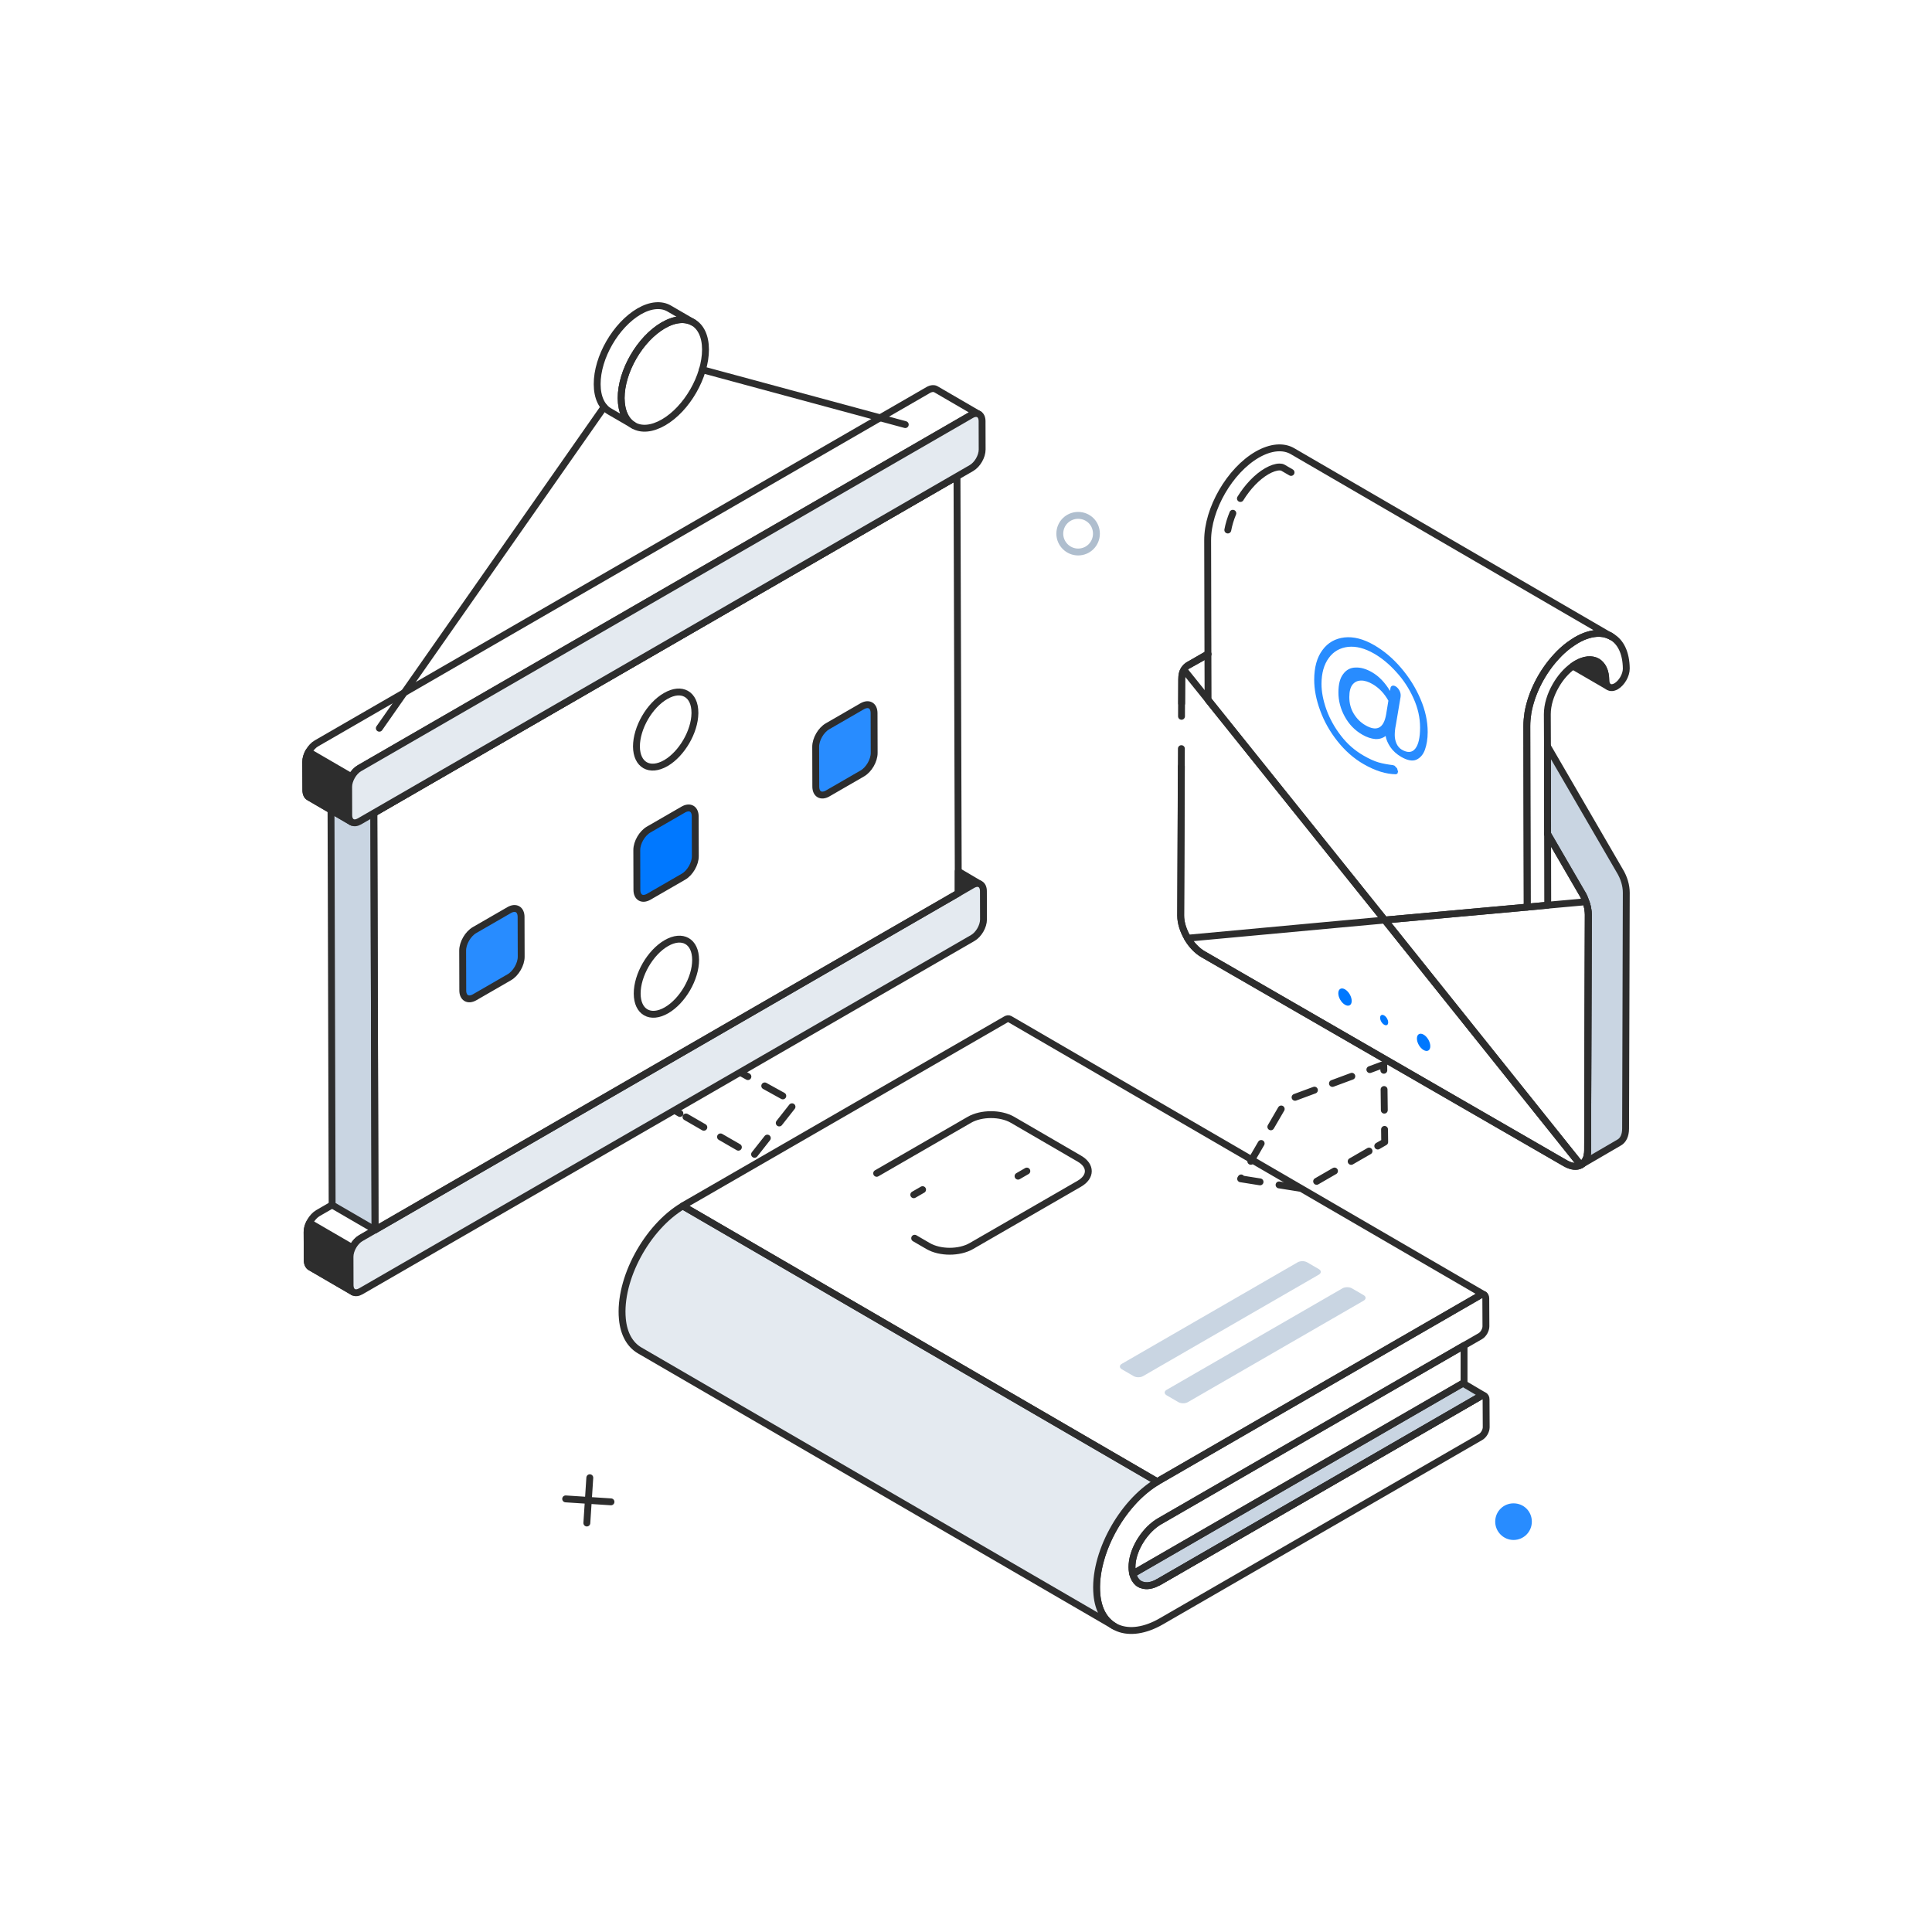 <?xml version="1.0" encoding="UTF-8"?> <svg xmlns="http://www.w3.org/2000/svg" width="512" height="512" viewBox="0 0 512 512" fill="none"><g clip-path="url(#clip0_11860_222988)"><mask id="mask0_11860_222988" style="mask-type:luminance" maskUnits="userSpaceOnUse" x="0" y="0" width="512" height="512"><path d="M512 0H0V512H512V0Z" fill="white"></path></mask><g mask="url(#mask0_11860_222988)"><path d="M405.952 403.255C405.952 405.918 403.821 408.108 401.099 408.108C398.436 408.108 396.246 405.918 396.246 403.255C396.246 400.532 398.436 398.402 401.099 398.402C403.821 398.402 405.952 400.532 405.952 403.255Z" fill="#288CFF"></path><path d="M149.908 397.222L161.916 398.005" stroke="#2D2D2D" stroke-width="1.823" stroke-linecap="round" stroke-linejoin="round"></path><path d="M155.52 403.616L156.303 391.61" stroke="#2D2D2D" stroke-width="1.823" stroke-linecap="round" stroke-linejoin="round"></path><path d="M290.564 141.433C290.564 144.096 288.433 146.286 285.711 146.286C283.048 146.286 280.858 144.096 280.858 141.433C280.858 138.71 283.048 136.579 285.711 136.579C288.433 136.579 290.564 138.71 290.564 141.433Z" stroke="#AFBECE" stroke-width="1.823" stroke-linecap="round" stroke-linejoin="round"></path><path d="M362.81 305.047C356.569 308.651 345.49 315.05 345.49 315.05L328.78 312.39L340.82 291.68L366.71 282.09L366.96 302.65C366.96 302.65 365.257 303.634 362.81 305.047Z" stroke="#2D2D2D" stroke-width="1.823" stroke-linecap="round" stroke-linejoin="round" stroke-dasharray="5.47 5.1"></path><path d="M356.453 262.195C357.421 262.754 358.218 264.134 358.214 265.264C358.211 266.395 357.41 266.834 356.442 266.275C355.443 265.698 354.661 264.345 354.664 263.215C354.668 262.084 355.454 261.618 356.453 262.195Z" fill="#0078FF"></path><path d="M366.822 269.102C367.405 269.439 367.884 270.269 367.882 270.95C367.88 271.63 367.398 271.895 366.815 271.558C366.213 271.211 365.743 270.397 365.745 269.716C365.747 269.036 366.22 268.755 366.822 269.102Z" fill="#0078FF"></path><path d="M377.285 274.193C378.253 274.752 379.05 276.132 379.046 277.263C379.043 278.393 378.242 278.832 377.274 278.273C376.275 277.696 375.493 276.343 375.496 275.213C375.5 274.082 376.286 273.616 377.285 274.193Z" fill="#0078FF"></path><path d="M376.441 185.244C377.723 188.242 378.36 191.157 378.352 194.022C378.347 195.825 378.09 197.386 377.609 198.721C377.128 200.023 376.34 200.89 375.328 201.338C374.288 201.77 372.97 201.525 371.373 200.603C370.112 199.875 369.161 199.003 368.462 197.987C367.764 196.938 367.345 195.955 367.207 195.037C366.419 195.647 365.493 195.918 364.427 195.851C363.361 195.752 362.21 195.378 361.034 194.698C359.017 193.534 357.478 191.935 356.361 189.872C355.245 187.84 354.689 185.682 354.696 183.46C354.701 181.303 355.127 179.678 355.972 178.618C356.79 177.51 357.885 176.917 359.26 176.905C360.608 176.844 362.066 177.268 363.579 178.141C365.457 179.225 367.023 180.871 368.364 183.096L368.478 182.42C368.507 182.082 368.676 181.857 368.929 181.745C369.21 181.649 369.49 181.683 369.855 181.893C370.219 182.103 370.554 182.458 370.806 182.893C371.057 183.328 371.196 183.796 371.195 184.247L371.165 184.713L369.91 192.148C369.71 193.097 369.624 193.982 369.622 194.787C369.619 195.592 369.785 196.365 370.092 197.058C370.399 197.751 370.875 198.315 371.491 198.671C373.032 199.561 374.21 199.468 375.056 198.408C375.901 197.348 376.327 195.497 376.335 192.858C376.342 190.218 375.76 187.624 374.589 185.045C373.417 182.434 371.909 180.144 370.034 178.094C368.16 176.012 366.199 174.396 364.153 173.216C361.688 171.792 359.388 171.207 357.255 171.426C355.121 171.678 353.406 172.622 352.139 174.373C350.871 176.093 350.219 178.393 350.211 181.226C350.205 183.318 350.648 185.606 351.511 188.039C352.402 190.489 353.686 192.81 355.364 194.972C357.042 197.166 359.03 198.895 361.355 200.237C362.868 201.11 364.185 201.709 365.307 202.035C366.429 202.36 367.719 202.589 369.15 202.77L369.57 202.916L370.242 203.627L370.492 204.48L370.35 204.979L369.985 205.188C367.319 205.164 364.459 204.286 361.349 202.49C358.743 200.986 356.447 198.951 354.462 196.451C352.476 193.95 350.941 191.257 349.882 188.357C348.796 185.44 348.271 182.686 348.278 180.11C348.287 176.858 348.996 174.236 350.461 172.276C351.897 170.3 353.865 169.211 356.28 168.928C358.722 168.661 361.331 169.329 364.16 170.962C366.71 172.434 369.09 174.421 371.272 176.971C373.454 179.52 375.158 182.246 376.441 185.244ZM367.336 189.339L367.936 185.687C366.847 183.736 365.448 182.283 363.71 181.28C362.645 180.666 361.637 180.341 360.71 180.354C359.784 180.367 359.025 180.703 358.433 181.426C357.87 182.133 357.586 183.227 357.582 184.708C357.577 186.35 357.966 187.832 358.748 189.122C359.559 190.46 360.594 191.477 361.855 192.205C364.881 193.952 366.708 192.975 367.336 189.339Z" fill="#288CFF"></path><path d="M320.113 173.275V173.384L314.899 176.301L320.113 173.275Z" fill="#C9D5E2"></path><path d="M320.113 173.275V173.384L314.899 176.301L320.113 173.275Z" stroke="#2D2D2D" stroke-width="1.823" stroke-linecap="round" stroke-linejoin="round"></path><path d="M430.982 236.566L430.8 299.092C430.8 300.915 430.144 302.228 429.05 302.811L419.352 308.462C419.461 308.389 419.535 308.279 419.644 308.17C419.863 307.951 420.008 307.733 420.154 307.441C420.373 307.113 420.519 306.712 420.592 306.238C420.701 305.837 420.737 305.399 420.737 304.925L420.92 242.399C420.92 241.962 420.883 241.525 420.81 241.051C420.774 240.65 420.664 240.284 420.555 239.847C420.482 239.555 420.409 239.264 420.263 238.972C420.008 238.17 419.68 237.332 419.17 236.566L410.128 220.999L410.092 197.775L429.232 230.733C430.399 232.629 430.982 234.707 430.982 236.566Z" fill="#C9D5E2"></path><path d="M430.982 236.566L430.8 299.092C430.8 300.915 430.144 302.228 429.05 302.811L419.352 308.462C419.461 308.389 419.535 308.279 419.644 308.17C419.863 307.951 420.008 307.733 420.154 307.441C420.373 307.113 420.519 306.712 420.592 306.238C420.701 305.837 420.737 305.399 420.737 304.925L420.92 242.399C420.92 241.962 420.883 241.525 420.81 241.051C420.774 240.65 420.664 240.284 420.555 239.847C420.482 239.555 420.409 239.264 420.263 238.972C420.008 238.17 419.68 237.332 419.17 236.566L410.128 220.999L410.092 197.775L429.232 230.733C430.399 232.629 430.982 234.707 430.982 236.566Z" stroke="#2D2D2D" stroke-width="1.823" stroke-linecap="round" stroke-linejoin="round"></path><path d="M313.149 186.401L313.186 180.021C313.186 178.927 313.331 178.124 313.769 177.468C313.988 176.958 314.425 176.557 314.899 176.302L320.113 173.385" stroke="#2D2D2D" stroke-width="1.823" stroke-linecap="round" stroke-linejoin="round"></path><path d="M313.077 203.099L312.894 242.656C312.894 244.552 313.587 246.703 314.717 248.635C315.738 250.385 317.232 251.953 318.8 252.864L414.831 308.28C416.435 309.191 417.858 309.337 418.915 308.754C418.951 308.718 418.988 308.717 419.024 308.681C419.17 308.608 419.243 308.536 419.352 308.463C419.461 308.39 419.535 308.28 419.644 308.171C419.863 307.952 420.008 307.734 420.154 307.442C420.373 307.114 420.519 306.713 420.592 306.239C420.701 305.838 420.737 305.4 420.737 304.926L420.92 242.4C420.92 241.962 420.883 241.525 420.81 241.051C420.774 240.65 420.664 240.286 420.555 239.848C420.482 239.556 420.372 239.265 420.263 238.973C420.008 238.171 419.68 237.333 419.17 236.567L410.128 221" stroke="#2D2D2D" stroke-width="1.823" stroke-linecap="round" stroke-linejoin="round"></path><path d="M426.133 181.916L416.836 176.521C417.164 176.302 417.456 176.083 417.784 175.901C419.935 174.662 421.831 174.551 423.253 175.317C424.675 176.155 425.55 177.833 425.55 180.312C425.55 180.604 425.586 180.895 425.659 181.114C425.732 181.369 425.841 181.552 425.987 181.734C426.023 181.807 426.097 181.88 426.133 181.916Z" fill="#2D2D2D"></path><path d="M426.133 181.916L416.836 176.521C417.164 176.302 417.456 176.083 417.784 175.901C419.935 174.662 421.831 174.551 423.253 175.317C424.675 176.155 425.55 177.833 425.55 180.312C425.55 180.604 425.586 180.895 425.659 181.114C425.732 181.369 425.841 181.552 425.987 181.734C426.023 181.807 426.097 181.88 426.133 181.916Z" stroke="#2D2D2D" stroke-width="1.823" stroke-linecap="round" stroke-linejoin="round"></path><path d="M426.571 168.427C426.498 168.391 426.425 168.39 426.352 168.354H426.315C426.06 168.245 425.805 168.172 425.513 168.099C425.221 167.99 424.931 167.952 424.639 167.916C424.311 167.88 424.019 167.844 423.691 167.844C421.905 167.844 419.863 168.426 417.748 169.666C417.092 170.067 416.435 170.505 415.779 170.979C414.612 171.854 413.482 172.875 412.461 174.005C408.669 178.088 405.826 183.63 404.915 188.916C404.733 190.119 404.623 191.286 404.623 192.416L404.66 211.593V211.63L404.732 240.395L366.962 243.822L320.149 185.453L320.113 173.385V173.276L320.04 143.234C320.004 134.885 325.91 124.677 333.165 120.484C336.847 118.369 340.165 118.188 342.535 119.573L426.571 168.427Z" stroke="#2D2D2D" stroke-width="1.823" stroke-linecap="round" stroke-linejoin="round"></path><path d="M427.118 168.755C426.863 168.609 426.607 168.463 426.352 168.354C426.425 168.39 426.498 168.391 426.571 168.427C426.753 168.536 426.936 168.646 427.118 168.755Z" stroke="#2D2D2D" stroke-width="1.823" stroke-linecap="round" stroke-linejoin="round"></path><path d="M328.722 132.107C330.615 129.047 333.086 126.393 335.711 124.877C336.967 124.157 338.164 123.758 339.088 123.758C339.47 123.758 339.78 123.826 339.995 123.95L342.144 125.199" stroke="#2D2D2D" stroke-width="1.823" stroke-linecap="round" stroke-linejoin="round"></path><path d="M325.381 140.458C325.646 139.004 326.104 137.501 326.715 136.021" stroke="#2D2D2D" stroke-width="1.823" stroke-linecap="round" stroke-linejoin="round"></path><path d="M430.982 177.177C430.982 178.927 429.779 181.005 428.284 181.88C427.3 182.427 426.461 182.317 425.987 181.734C425.841 181.552 425.732 181.369 425.659 181.114C425.586 180.895 425.55 180.604 425.55 180.312C425.55 177.833 424.675 176.155 423.253 175.317C421.831 174.551 419.935 174.662 417.784 175.901C417.456 176.083 417.164 176.302 416.836 176.521C415.086 177.76 413.483 179.619 412.316 181.661C410.894 184.104 410.055 186.802 410.055 189.281L410.092 197.776L410.128 221L410.165 239.885L404.732 240.395L404.66 211.63V211.593L404.623 192.416C404.623 191.286 404.733 190.119 404.915 188.916C405.826 183.63 408.669 178.088 412.461 174.005C413.482 172.875 414.612 171.854 415.779 170.979C416.435 170.505 417.092 170.067 417.748 169.666C419.863 168.426 421.905 167.844 423.691 167.844C424.019 167.844 424.311 167.88 424.639 167.916C424.931 167.952 425.221 167.99 425.513 168.099C425.805 168.172 426.06 168.245 426.315 168.354H426.352C426.607 168.463 426.863 168.609 427.118 168.755C429.488 170.104 430.946 173.021 430.982 177.177Z" stroke="#2D2D2D" stroke-width="1.823" stroke-linecap="round" stroke-linejoin="round"></path><path d="M427.118 168.755C426.863 168.609 426.607 168.463 426.352 168.354C426.425 168.39 426.498 168.391 426.571 168.427C426.753 168.536 426.936 168.646 427.118 168.755Z" stroke="#2D2D2D" stroke-width="1.823" stroke-linecap="round" stroke-linejoin="round"></path><path d="M420.92 242.4L420.737 304.926C420.737 306.822 420.009 308.171 418.915 308.754L378.628 258.405L366.962 243.822L404.732 240.395L410.165 239.885L420.263 238.973C420.737 240.14 420.92 241.306 420.92 242.4Z" stroke="#2D2D2D" stroke-width="1.823" stroke-linecap="round" stroke-linejoin="round"></path><path d="M314.754 248.635C313.587 246.703 312.894 244.552 312.894 242.656L313.077 198.395" stroke="#2D2D2D" stroke-width="1.823" stroke-linecap="round" stroke-linejoin="round"></path><path d="M313.113 189.828L313.149 180.021C313.149 178.964 313.332 178.124 313.733 177.468L320.149 185.453L366.962 243.822" stroke="#2D2D2D" stroke-width="1.823" stroke-linecap="round" stroke-linejoin="round"></path><path d="M418.915 308.753C417.858 309.336 416.435 309.19 414.831 308.279L318.8 252.863C317.232 251.952 315.738 250.384 314.717 248.634H314.754L355.405 244.879L366.962 243.821L378.628 258.404L418.915 308.753Z" stroke="#2D2D2D" stroke-width="1.823" stroke-linecap="round" stroke-linejoin="round"></path><path d="M242.396 328.145C244.491 329.362 245.962 330.217 245.962 330.217C249.114 332.049 254.246 332.049 257.419 330.217L286.025 313.702C289.198 311.87 289.215 308.897 286.063 307.065L268.339 296.765C265.187 294.933 260.055 294.933 256.882 296.765C256.882 296.765 240.215 306.388 232.325 310.943" stroke="#2D2D2D" stroke-width="1.823" stroke-linecap="round" stroke-linejoin="round"></path><path d="M242.156 316.615C242.156 316.615 243.062 316.093 244.493 315.269" stroke="#2D2D2D" stroke-width="1.823" stroke-linecap="round" stroke-linejoin="round"></path><path d="M272.125 310.344C272.125 310.344 271.22 310.867 269.792 311.694" stroke="#2D2D2D" stroke-width="1.823" stroke-linecap="round" stroke-linejoin="round"></path><path d="M393.312 369.887C393.166 369.778 392.911 369.777 392.692 369.85C392.583 369.923 392.473 369.959 392.364 370.032L307.016 419.287H306.979C305.339 420.235 303.807 420.454 302.604 420.017C302.422 419.981 302.24 419.907 302.094 419.798C301.912 419.725 301.766 419.615 301.62 419.506C300.964 418.959 300.453 418.157 300.198 417.1L387.697 366.569L393.312 369.887Z" fill="#C9D5E2"></path><path d="M393.312 369.887C393.166 369.778 392.911 369.777 392.692 369.85C392.583 369.923 392.473 369.959 392.364 370.032L307.016 419.287H306.979C305.339 420.235 303.807 420.454 302.604 420.017C302.422 419.981 302.24 419.907 302.094 419.798C301.912 419.725 301.766 419.615 301.62 419.506C300.964 418.959 300.453 418.157 300.198 417.1L387.697 366.569L393.312 369.887Z" stroke="#2D2D2D" stroke-width="1.823" stroke-linecap="round" stroke-linejoin="round"></path><path d="M387.989 356.579V366.423L387.697 366.569L300.198 417.1C300.016 416.371 299.943 415.532 300.016 414.548C300.344 410.173 303.625 405.288 307.271 403.173L379.203 361.647L387.989 356.579Z" stroke="#2D2D2D" stroke-width="1.823" stroke-linecap="round" stroke-linejoin="round"></path><path d="M393.859 378.235C393.859 379.183 393.202 380.35 392.364 380.824L307.745 429.678C299.214 434.6 291.557 431.902 290.682 422.605C290.427 419.798 290.756 416.771 291.594 413.709C293.854 405.214 299.833 396.61 306.906 392.527L369.833 356.178L392.255 343.236C393.093 342.762 393.75 343.163 393.75 344.111L393.786 351.475C393.786 352.423 393.129 353.626 392.291 354.1L387.989 356.579L379.203 361.647L307.271 403.173C303.625 405.288 300.344 410.173 300.016 414.548C299.943 415.532 300.016 416.371 300.198 417.1C300.453 418.157 300.964 418.959 301.62 419.506C301.766 419.615 301.912 419.725 302.094 419.798C302.24 419.907 302.422 419.981 302.604 420.017C303.807 420.454 305.339 420.235 306.979 419.287H307.016L392.364 370.032C392.473 369.959 392.583 369.923 392.692 369.85C392.911 369.777 393.166 369.778 393.312 369.887C393.64 370.033 393.822 370.361 393.822 370.871L393.859 378.235Z" stroke="#2D2D2D" stroke-width="1.823" stroke-linecap="round" stroke-linejoin="round"></path><path d="M392.692 369.851C392.583 369.924 392.473 369.96 392.364 370.033L307.016 419.288L392.328 369.997C392.437 369.924 392.583 369.887 392.692 369.851Z" stroke="#2D2D2D" stroke-width="1.823" stroke-linecap="round" stroke-linejoin="round"></path><path d="M164.934 349.523C165.308 353.589 167.009 356.411 169.499 357.863L295.261 430.931C292.771 429.479 291.07 426.699 290.697 422.591C289.709 412.053 297.221 398.312 306.698 392.665L180.94 319.594C171.461 325.239 163.946 338.943 164.934 349.523Z" fill="#E4EAF0"></path><path d="M164.934 349.523C165.308 353.589 167.009 356.411 169.499 357.863L295.261 430.931C292.771 429.479 291.07 426.699 290.697 422.591C289.709 412.053 297.221 398.312 306.698 392.665L180.94 319.594C171.461 325.239 163.946 338.943 164.934 349.523Z" stroke="#2D2D2D" stroke-width="1.823" stroke-linecap="round" stroke-linejoin="round"></path><path d="M267.586 270.064C267.295 269.898 266.922 269.94 266.507 270.189L181.158 319.44C181.083 319.483 181.015 319.548 180.94 319.593L306.698 392.664C306.774 392.619 306.845 392.552 306.921 392.508L392.27 343.256C392.685 343.007 393.059 343.007 393.308 343.132L267.586 270.064Z" stroke="#2D2D2D" stroke-width="1.823" stroke-linecap="round" stroke-linejoin="round"></path><path d="M309.169 368.322C308.478 368.721 308.474 369.367 309.179 369.777L312.277 371.577C312.982 371.987 314.098 371.987 314.789 371.588L361.372 344.694C362.063 344.295 362.085 343.638 361.38 343.228L358.282 341.427C357.577 341.017 356.443 341.028 355.752 341.427L309.169 368.322Z" fill="#C9D5E2"></path><path d="M297.298 361.423C296.607 361.822 296.603 362.468 297.308 362.878L300.406 364.678C301.111 365.088 302.227 365.088 302.918 364.689L349.5 337.795C350.191 337.396 350.214 336.739 349.509 336.329L346.411 334.528C345.706 334.118 344.571 334.129 343.88 334.528L297.298 361.423Z" fill="#C9D5E2"></path><path d="M181.789 296.003C187.539 299.323 199.647 306.314 199.647 306.314L210.728 292.238L192.193 281.986L178.825 294.292C178.825 294.292 179.999 294.97 181.789 296.003Z" stroke="#2D2D2D" stroke-width="1.823" stroke-linecap="round" stroke-linejoin="round" stroke-dasharray="5.47 5.1"></path><path d="M88.02 319.315L84.229 321.502C82.661 322.45 81.385 324.638 81.385 326.461L81.421 333.971C81.421 334.846 81.75 335.502 82.224 335.794L93.598 342.393C93.124 342.101 92.796 341.481 92.796 340.57L92.76 333.023C92.76 331.273 94.036 329.013 95.604 328.138L99.395 325.95" stroke="#2D2D2D" stroke-width="1.823" stroke-linecap="round" stroke-linejoin="round"></path><path d="M259.447 234.149C258.937 234.04 258.389 234.149 257.733 234.513L253.941 236.701V230.904L259.447 234.149Z" fill="#2D2D2D"></path><path d="M259.447 234.149C258.937 234.04 258.389 234.149 257.733 234.513L253.941 236.701V230.904L259.447 234.149Z" stroke="#2D2D2D" stroke-width="1.823" stroke-linecap="round" stroke-linejoin="round"></path><path d="M93.595 342.394L82.227 335.783C81.743 335.501 81.421 334.856 81.421 333.969L81.381 326.471C81.381 325.705 81.623 324.858 82.026 324.052L93.393 330.663C92.99 331.429 92.749 332.275 92.749 333.041L92.789 340.58C92.789 341.467 93.111 342.112 93.595 342.394Z" fill="#2D2D2D"></path><path d="M93.595 342.394L82.227 335.783C81.743 335.501 81.421 334.856 81.421 333.969L81.381 326.471C81.381 325.705 81.623 324.858 82.026 324.052L93.393 330.663C92.99 331.429 92.749 332.275 92.749 333.041L92.789 340.58C92.789 341.467 93.111 342.112 93.595 342.394Z" stroke="#2D2D2D" stroke-width="1.823" stroke-linecap="round" stroke-linejoin="round"></path><path d="M257.747 234.508C259.317 233.602 260.608 234.337 260.613 236.141L260.635 243.653C260.64 245.487 259.357 247.679 257.787 248.585L95.641 342.2C94.071 343.106 92.78 342.4 92.775 340.566L92.754 333.055C92.749 331.251 94.031 329.028 95.601 328.122L257.747 234.508Z" fill="#E4EAF0"></path><path d="M257.747 234.508C259.317 233.602 260.608 234.337 260.613 236.141L260.635 243.653C260.64 245.487 259.357 247.679 257.787 248.585L95.641 342.2C94.071 343.106 92.78 342.4 92.775 340.566L92.754 333.055C92.749 331.251 94.031 329.028 95.601 328.122L257.747 234.508Z" stroke="#2D2D2D" stroke-width="1.823" stroke-linecap="round" stroke-linejoin="round"></path><path d="M99.385 325.939L88.02 319.335L87.707 208.875L99.072 215.479L99.385 325.939Z" fill="#C9D5E2"></path><path d="M99.385 325.939L88.02 319.335L87.707 208.875L99.072 215.479L99.385 325.939Z" stroke="#2D2D2D" stroke-width="1.823" stroke-linecap="round" stroke-linejoin="round"></path><path d="M99.072 215.479L87.707 208.875L242.26 119.644L253.625 126.248L99.072 215.479Z" stroke="#2D2D2D" stroke-width="1.823" stroke-linecap="round" stroke-linejoin="round"></path><path d="M253.941 230.904V236.701L214.275 259.596L99.395 325.95L99.067 215.482L253.613 126.232L253.941 230.904Z" stroke="#2D2D2D" stroke-width="1.823" stroke-linecap="round" stroke-linejoin="round"></path><path d="M259.436 109.796C258.912 109.473 258.186 109.514 257.38 109.957L95.248 203.601C93.676 204.488 92.386 206.705 92.386 208.519L92.426 216.017C92.426 216.944 92.748 217.548 93.232 217.871L81.905 211.26C81.381 210.978 81.058 210.333 81.058 209.406L81.018 201.908C81.018 200.094 82.308 197.877 83.88 196.99L246.012 103.347C246.818 102.903 247.544 102.862 248.068 103.185L259.436 109.796Z" stroke="#2D2D2D" stroke-width="1.823" stroke-linecap="round" stroke-linejoin="round"></path><path d="M93.232 217.871L81.905 211.26C81.381 210.978 81.058 210.333 81.058 209.406L81.018 201.908C81.018 201.062 81.3 200.094 81.784 199.247L93.152 205.858C92.668 206.704 92.386 207.672 92.386 208.519L92.426 216.017C92.426 216.944 92.748 217.548 93.232 217.871Z" fill="#2D2D2D"></path><path d="M93.232 217.871L81.905 211.26C81.381 210.978 81.058 210.333 81.058 209.406L81.018 201.908C81.018 201.062 81.3 200.094 81.784 199.247L93.152 205.858C92.668 206.704 92.386 207.672 92.386 208.519L92.426 216.017C92.426 216.944 92.748 217.548 93.232 217.871Z" stroke="#2D2D2D" stroke-width="1.823" stroke-linecap="round" stroke-linejoin="round"></path><path d="M257.394 109.97C258.964 109.064 260.255 109.8 260.26 111.604L260.282 119.116C260.287 120.95 259.004 123.142 257.434 124.048L253.625 126.247L99.072 215.478L95.288 217.663C93.718 218.569 92.427 217.863 92.422 216.029L92.401 208.517C92.396 206.713 93.678 204.491 95.248 203.585L257.394 109.97Z" fill="#E4EAF0"></path><path d="M257.394 109.97C258.964 109.064 260.255 109.8 260.26 111.604L260.282 119.116C260.287 120.95 259.004 123.142 257.434 124.048L253.625 126.247L99.072 215.478L95.288 217.663C93.718 218.569 92.427 217.863 92.422 216.029L92.401 208.517C92.396 206.713 93.678 204.491 95.248 203.585L257.394 109.97Z" stroke="#2D2D2D" stroke-width="1.823" stroke-linecap="round" stroke-linejoin="round"></path><path d="M160.098 107.858L100.526 192.988" stroke="#2D2D2D" stroke-width="1.823" stroke-linecap="round" stroke-linejoin="round"></path><path d="M239.905 112.525L186.129 97.978" stroke="#2D2D2D" stroke-width="1.823" stroke-linecap="round" stroke-linejoin="round"></path><path d="M158.261 101.821C158.261 105.345 159.53 107.881 161.503 109.009L167.89 112.715C165.87 111.54 164.648 109.05 164.601 105.526C164.601 98.433 169.581 89.835 175.783 86.218C178.884 84.433 181.703 84.29 183.723 85.466L177.336 81.76C175.316 80.585 172.497 80.727 169.396 82.511C163.194 86.129 158.214 94.728 158.261 101.821Z" stroke="#2D2D2D" stroke-width="1.823" stroke-linecap="round" stroke-linejoin="round"></path><path d="M175.77 86.228C169.561 89.813 164.597 98.444 164.617 105.51C164.637 112.645 169.634 115.526 175.843 111.941C182.022 108.373 186.985 99.742 186.965 92.607C186.945 85.541 181.949 82.66 175.77 86.228Z" stroke="#2D2D2D" stroke-width="1.823" stroke-linecap="round" stroke-linejoin="round"></path><path d="M134.93 241.187C136.665 240.185 138.085 240.982 138.091 242.989L138.121 253.537C138.127 255.544 136.715 257.976 134.98 258.978L125.8 264.278C124.065 265.28 122.644 264.483 122.638 262.476L122.608 251.928C122.602 249.921 124.014 247.489 125.749 246.487L134.93 241.187Z" fill="#288CFF"></path><path d="M134.93 241.187C136.665 240.185 138.085 240.982 138.091 242.989L138.121 253.537C138.127 255.544 136.715 257.976 134.98 258.978L125.8 264.278C124.065 265.28 122.644 264.483 122.638 262.476L122.608 251.928C122.602 249.921 124.014 247.489 125.749 246.487L134.93 241.187Z" stroke="#2D2D2D" stroke-width="1.823" stroke-linecap="round" stroke-linejoin="round"></path><path d="M181.075 214.545C182.811 213.543 184.231 214.339 184.237 216.346L184.267 226.895C184.273 228.902 182.862 231.334 181.126 232.336L171.946 237.636C170.21 238.638 168.79 237.841 168.784 235.834L168.754 225.285C168.748 223.278 170.159 220.847 171.895 219.845L181.075 214.545Z" fill="#0078FF"></path><path d="M181.075 214.545C182.811 213.543 184.231 214.339 184.237 216.346L184.267 226.895C184.273 228.902 182.862 231.334 181.126 232.336L171.946 237.636C170.21 238.638 168.79 237.841 168.784 235.834L168.754 225.285C168.748 223.278 170.159 220.847 171.895 219.845L181.075 214.545Z" stroke="#2D2D2D" stroke-width="1.823" stroke-linecap="round" stroke-linejoin="round"></path><path d="M184.16 188.869V189.051C184.087 193.9 180.697 199.733 176.504 202.212C176.468 202.212 176.467 202.249 176.431 202.249C172.165 204.692 168.702 202.722 168.666 197.837C168.666 192.879 172.129 186.9 176.395 184.457C180.661 181.978 184.16 183.947 184.16 188.869Z" stroke="#2D2D2D" stroke-width="1.823" stroke-linecap="round" stroke-linejoin="round"></path><path d="M228.474 187.178C230.221 186.169 231.629 186.973 231.635 188.98L231.665 199.529C231.671 201.536 230.271 203.96 228.524 204.969L219.356 210.263C217.609 211.272 216.2 210.468 216.194 208.461L216.164 197.912C216.158 195.905 217.558 193.481 219.305 192.472L228.474 187.178Z" fill="#288CFF"></path><path d="M228.474 187.178C230.221 186.169 231.629 186.973 231.635 188.98L231.665 199.529C231.671 201.536 230.271 203.96 228.524 204.969L219.356 210.263C217.609 211.272 216.2 210.468 216.194 208.461L216.164 197.912C216.158 195.905 217.558 193.481 219.305 192.472L228.474 187.178Z" stroke="#2D2D2D" stroke-width="1.823" stroke-linecap="round" stroke-linejoin="round"></path><path d="M176.578 249.943C180.848 247.478 184.331 249.449 184.345 254.369C184.359 259.289 180.899 265.269 176.629 267.734C172.359 270.2 168.876 268.228 168.862 263.321C168.848 258.388 172.308 252.409 176.578 249.943Z" stroke="#2D2D2D" stroke-width="1.823" stroke-linecap="round" stroke-linejoin="round"></path></g></g><defs><clipPath id="clip0_11860_222988"><rect width="512" height="512" fill="white"></rect></clipPath></defs></svg> 